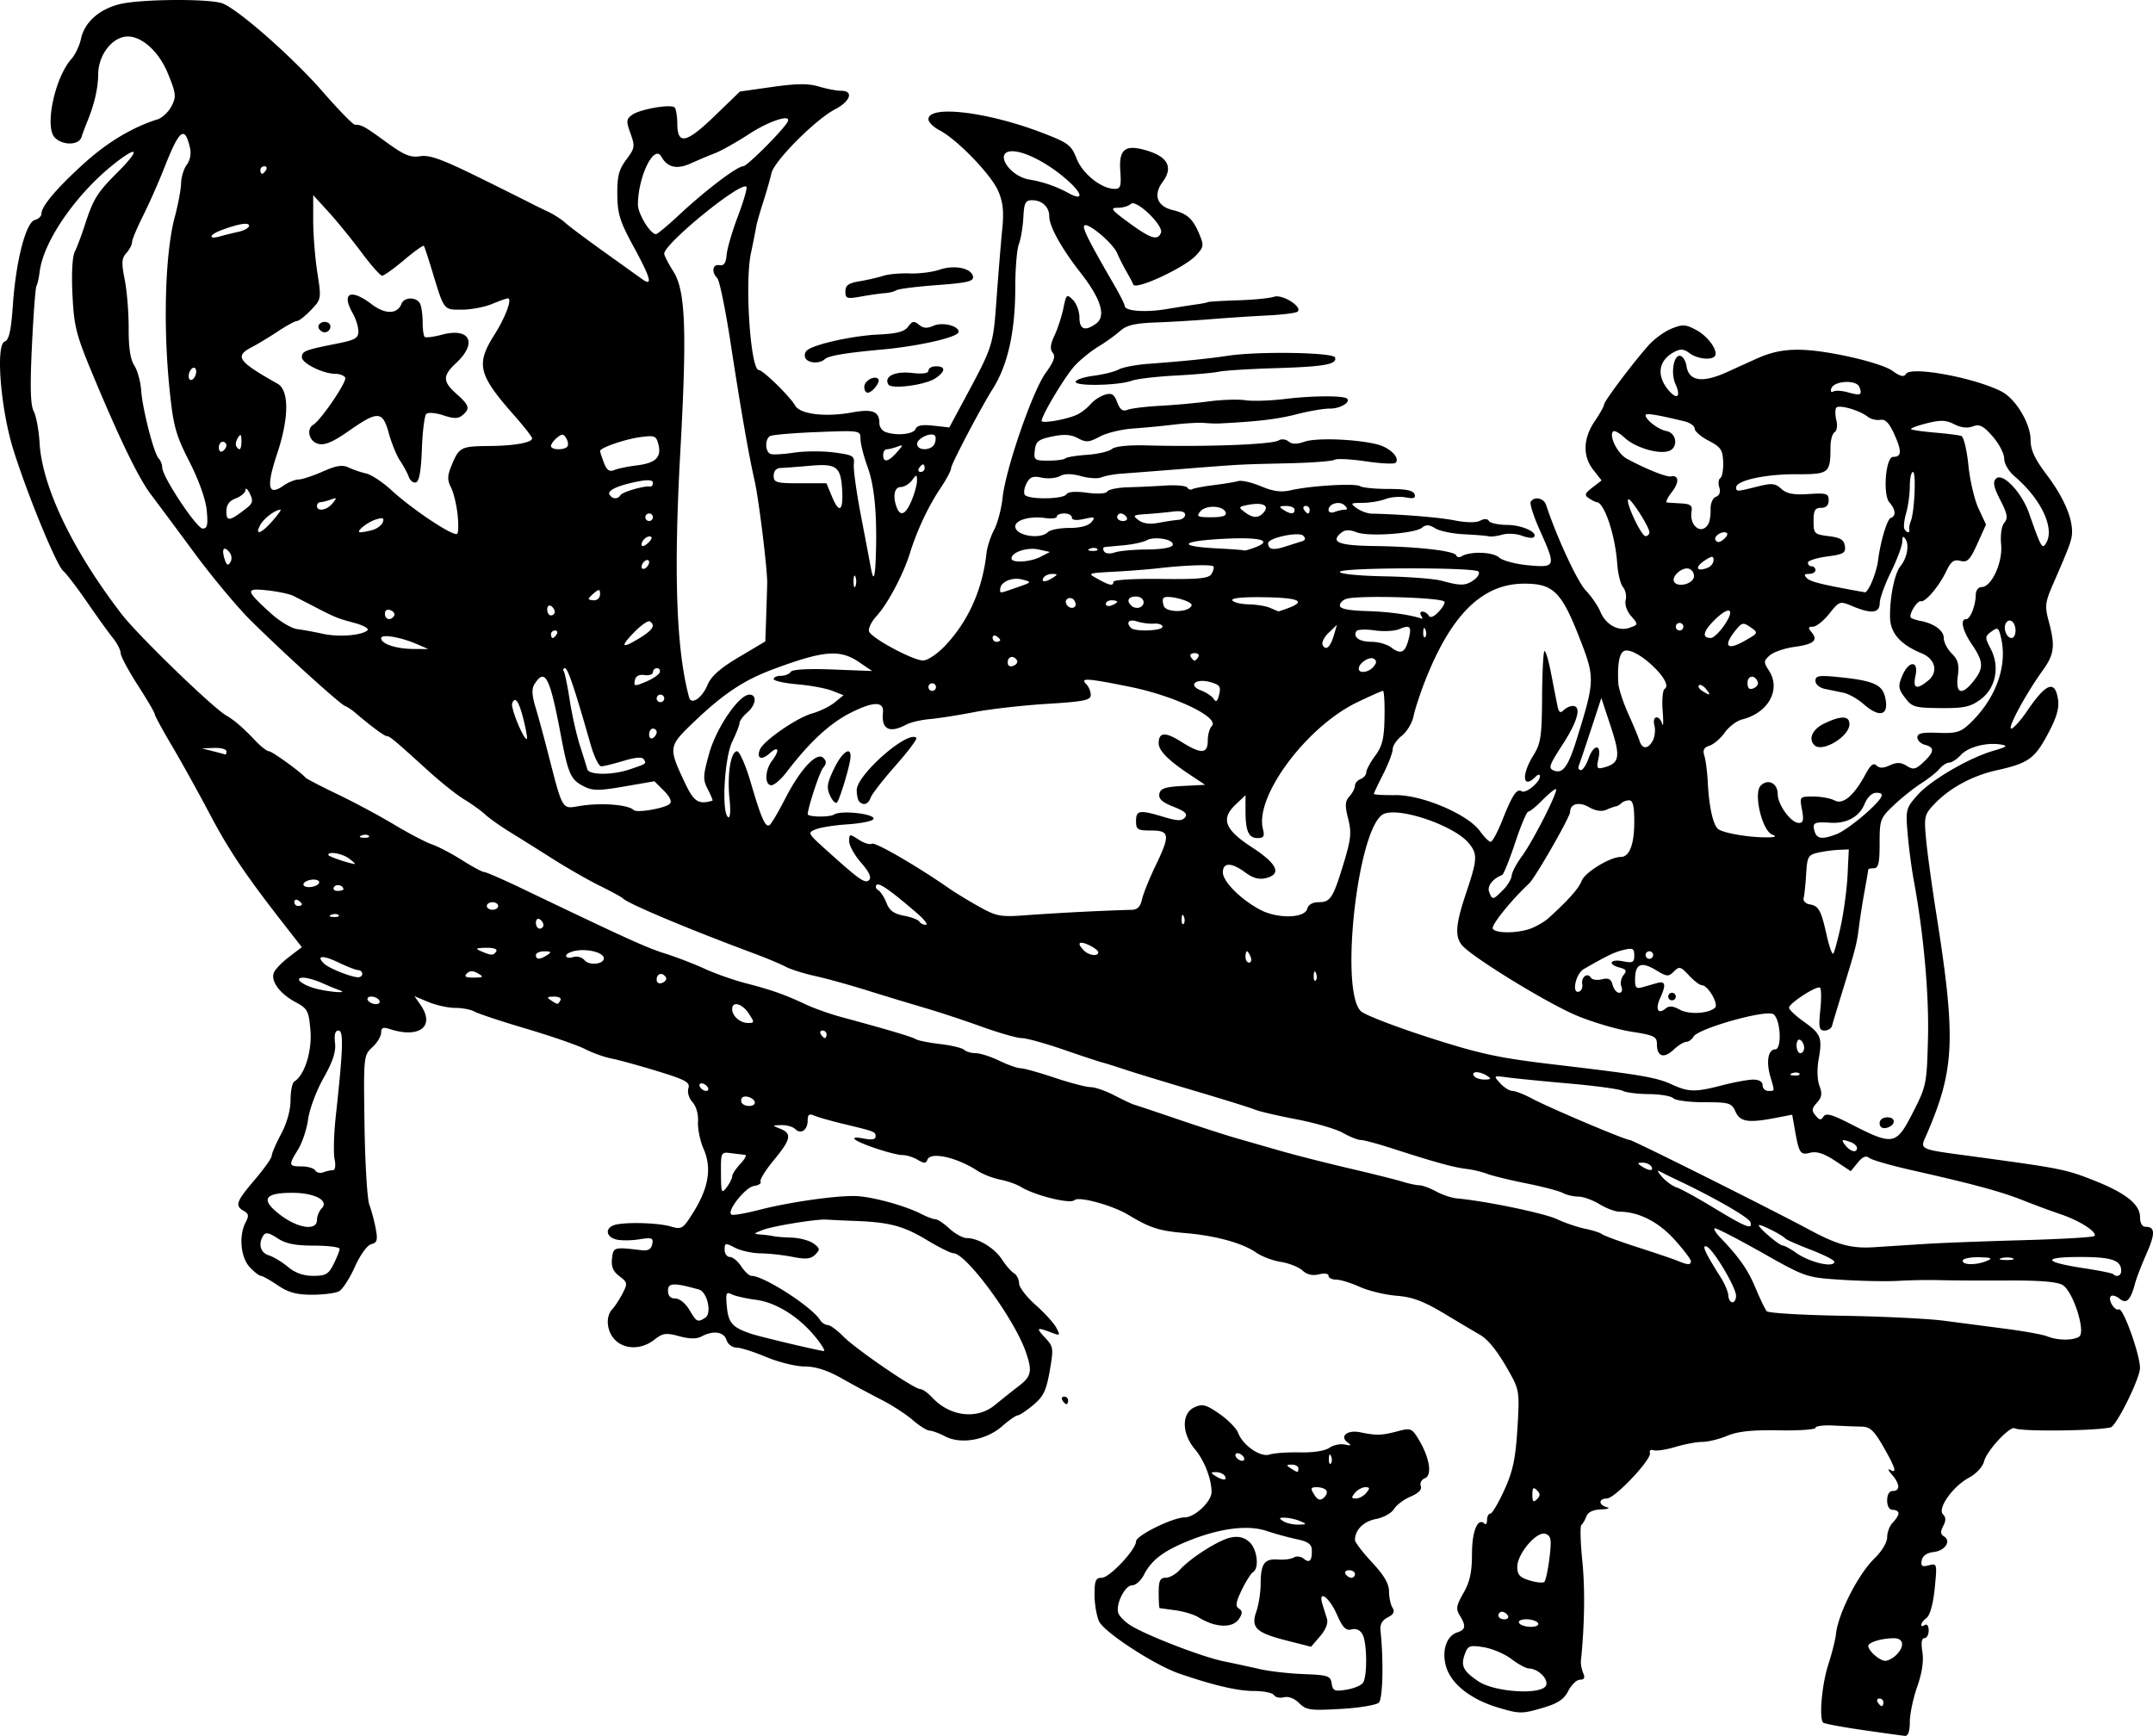 <svg xmlns="http://www.w3.org/2000/svg" viewBox="0 0 201.227 162.259" height="613.263" width="760.542"><path d="M174.101 161.712c-1.933-.28-3.599-.592-3.702-.695-.4-.4-.12-3.577.479-5.423.345-1.068.667-2.338.714-2.823.186-1.904 2.072-5.617 3.61-7.108.686-.665 1.18-1.495 1.18-1.982 0-.46.238-1.076.529-1.367.291-.291.53-.677.53-.857 0-.18-.239-.327-.53-.327-.33 0-.53-.333-.53-.882 0-.549.2-.882.53-.882.707 0 .669-.667-.088-1.532-.34-.389-.42-.59-.177-.448.686.4.525-.156-.627-2.165-.865-1.508-1.242-1.856-2.026-1.87-.53-.01-1.717-.056-2.638-.103-.922-.046-1.676.05-1.676.215 0 .164-1.548.27-3.44.236-2.492-.046-3.815.094-4.805.509-.751.314-1.798.572-2.325.572-.528 0-1.661.21-2.518.469-.858.258-1.776.397-2.04.309-.266-.089-.42.025-.345.253.194.58-3.282 4.26-4.024 4.26-.796 0-.791.607.006.816.34.088.096.18-.54.202-.755.027-1.237.256-1.386.658-.125.34-.333.697-.462.794-.128.097-.09 1.605.087 3.351.263 2.61.217 5.952-.129 9.349-.03.29.066.807.212 1.146.188.44.104.618-.293.618-.307 0-.802.472-1.1 1.05-.424.817-.977 1.175-2.502 1.619-1.828.531-2.096.527-4.053-.06-2.594-.776-4.426-2.236-4.883-3.888-.402-1.457.068-2.827 1.08-3.148.765-.243.814-.613.21-1.585-.371-.598-.316-.927.353-2.093.597-1.041.794-1.945.794-3.652 0-2.132.55-3.45 1.179-2.822.128.128.232-.032.232-.356 0-.323.137-.588.305-.588.167 0 .755-.992 1.307-2.204.8-1.758 1.047-2.92 1.223-5.733.207-3.315.167-3.624-.658-5.115-1.135-2.052-2.033-3.203-2.867-3.677-.368-.21-1.832-1.078-3.253-1.932-1.997-1.199-3.024-1.586-4.524-1.704-1.067-.085-2.613-.458-3.435-.83-.823-.372-1.815-.677-2.205-.677-.39 0-.71-.162-.71-.36 0-.208-.375-.264-.896-.134-.596.15-1.113.03-1.544-.361-.356-.322-1.262-.682-2.014-.799-.752-.117-1.798-.514-2.325-.882-1.267-.886-3.802-1.58-6.638-1.816-2.417-.202-3.25-.47-5.28-1.692-1.513-.911-4.656-1.77-5.054-1.382-.393.382-3.706-.44-5-1.24-.388-.24-1.261-.547-1.94-.682-.68-.135-1.632-.505-2.117-.822-1.956-1.277-4.403-1.815-4.687-1.03-.128.352-.31.352-.907 0-.41-.243-1.038-.441-1.394-.441-.815 0-4.01-1.048-4.466-1.465-.201-.184.126-.219.793-.085.756.15 1.136.09 1.136-.181 0-.454-.02-.462-2.999-1.18-1.164-.28-2.394-.63-2.734-.778-.474-.205-.617-.1-.617.455 0 .892-.633 1.331-1.16.804-.216-.216-.797-.383-1.292-.37-.889.022-.89.026-.106.341 1.113.447 1 .988-.615 2.942-.776.939-1.329 1.837-1.23 1.997.1.16-.174.342-.607.405-.844.121-2.677 2.49-2.08 2.689.196.065 1.356-.14 2.577-.456 2.71-.702 7.016-1.325 8.923-1.29 1.503.026 4.681.887 6.228 1.685.515.266 1.102.484 1.304.484.203 0 .797.397 1.32.882.524.485 1.254.882 1.624.882 1.064 0 2.592.935 3.285 2.01.35.544.85 1.115 1.11 1.27.261.156.475.579.475.94 0 .363.689 1.267 1.53 2.012.843.744 1.72 1.707 1.95 2.141.399.75.374.772-.495.441-1.35-.513-1.43-.438-.536.513.766.815.788.978.419 3.087-.322 1.837-.59 2.394-1.54 3.187-.634.528-1.29.965-1.458.97-.169.005-.825.465-1.46 1.021-1.467 1.289-3.843 1.71-5.314.943-.569-.297-1.227-.54-1.463-.541-.235-.001-.95-.451-1.587-1-.638-.548-1.953-1.4-2.923-1.892s-2.637-1.39-3.704-1.995c-1.326-.752-2.418-1.102-3.45-1.106-.83-.004-2.453-.404-3.606-.889-1.152-.485-2.407-.882-2.787-.882-.383 0-.793-.315-.917-.705-.245-.772-1.238-.918-2.317-.34-.476.254-1.118.25-2.105-.016-1.245-.336-1.535-.294-2.34.34-1.166.916-2.737.924-3.645.016-.797-.797-.924-2.188-.264-2.886.242-.256.673-.916.957-1.466.483-.935.464-1.039-.294-1.61-.591-.447-.779-.892-.693-1.647.123-1.082.162-1.093 2.753-.785.621.074.91-.088 1.006-.565.119-.591-.022-.643-1.224-.45-.747.119-1.716.123-2.153.01-.916-.24-1.053-1.01-.235-1.323.837-.321 4.057-.258 5.321.105 1.066.306 1.157.248 2.166-1.375 1.406-2.262 1.698-4.109.927-5.867-.33-.752-.566-1.896-.523-2.542.045-.696-.164-1.44-.514-1.827-.335-.37-.501-.933-.385-1.3.176-.555-.243-.788-2.878-1.597-1.697-.521-3.634-1.054-4.305-1.185-.672-.13-1.783-.527-2.47-.882-.687-.355-3.154-1.21-5.482-1.899-2.328-.689-4.509-1.41-4.846-1.603-.337-.193-1.15-.35-1.809-.35-.658 0-1.786-.247-2.507-.548l-1.31-.548.561.803c1.409 2.01-.077 3.182-2.877 2.268-.614-.2-.794-.123-.794.342 0 .33-.371.944-.825 1.365-.814.754-.823.846-.73 7.274.053 3.58.255 6.93.45 7.44.194.512.463 1.513.596 2.225.204 1.086.137 1.322-.418 1.468-.38.1-1.031 1-1.536 2.126-.48 1.074-1.145 2.097-1.476 2.274-.33.177-1.462.322-2.515.322-1.46 0-2.222-.21-3.214-.882-.715-.485-1.423-.882-1.575-.882-.152 0-.62-.368-1.043-.817-.85-.906-1.034-2.963-.374-4.197.315-.588.28-.797-.176-1.053-.857-.479-.716-.881 1.018-2.91.873-1.023 1.588-2.032 1.588-2.243 0-.212.396-1.13.881-2.043.547-1.027.882-2.235.882-3.173 0-.833.161-1.614.358-1.735.959-.593 1.665-2.85 1.498-4.789-.156-1.82-.263-2.019-1.409-2.636-1.459-.786-2.313-1.948-2.011-2.735.118-.308.755-.972 1.416-1.476l1.201-.916-1.57-2.013c-3.698-4.738-5.239-7.024-7.032-10.429-1.048-1.987-2.635-4.85-3.528-6.36-.892-1.51-1.623-2.855-1.623-2.99 0-.136-.713-1.353-1.585-2.706-.872-1.352-1.59-2.696-1.595-2.987-.006-.292-.331-.927-.724-1.412-.392-.485-1.48-1.997-2.42-3.361-.938-1.364-1.94-2.675-2.228-2.913-.628-.522-3.372-7.201-4.667-11.36C.057 38.211-.418 32.257.433 31.93c.414-.158.602-.997.773-3.448.287-4.123 1.213-7.697 2.05-7.92.34-.09.617-.353.617-.584 0-.705 1.467-2.435 4.018-4.737 2.173-1.962 4.505-3.356 6.834-4.086.439-.137 1.026-.691 1.305-1.23.46-.892.43-1.17-.328-3.036-.923-2.272-2.758-3.775-4.184-3.428-1.282.312-2.326 1.862-2.34 3.473-.012 1.345-.365 2.85-1.069 4.55-.16.388-.38.984-.489 1.323-.249.78-1.737.813-2.495.055-.987-.987 0-5.63 1.566-7.375.349-.388.744-1.228.88-1.867C7.892 2.097 9.255.874 11.166.393c1.94-.488 8.483-.534 9.647-.067 1.537.616 6.575 5.06 9.351 8.248 1.48 1.698 2.836 3.087 3.015 3.087.633 0 .875.134 2.917 1.62 1.681 1.223 2.266 1.466 3.175 1.32.873-.142 2.066.29 5.523 1.998a516.376 516.376 0 014.94 2.46c.29.154.962.484 1.493.731.53.248 1.244.707 1.587 1.02.343.315 1.95 1.52 3.57 2.678 1.62 1.16 3.247 2.325 3.616 2.591 1.053.762.84-.05-.806-3.07-1.253-2.296-1.48-3.025-1.497-4.822-.017-1.714.143-2.335.84-3.267.799-1.069.827-1.243.393-2.442-.417-1.152-.4-1.34.155-1.745.725-.53 3.624-1.03 3.97-.685.13.13.242.822.248 1.536.018 1.99.843 1.813 3.5-.754l2.354-2.275 3.032-.43c2.273-.322 3.363-.331 4.352-.035.726.218 1.659.396 2.073.396 1.201 0 .88.978-.57 1.732-1.83.952-5.69 4.832-5.942 5.971-.113.517-.462 1.733-.774 2.704-.312.97-.605 2.002-.65 2.293-.046.29-.27 1.418-.497 2.505-.586 2.798-.033 10.9.743 10.9.386 0 2.928 2.487 3.394 3.32.452.808 2.826 1.098 5.294.646 1.944-.355 2.577-.108 2.577 1.006 0 .328.25.693.558.811.997.383 2.634.227 2.824-.27.132-.342.617-.434 1.67-.315l1.484.167 1.393-2.594c2.722-5.07 2.701-5.003 3.032-9.55.173-2.384.411-5.286.529-6.45.158-1.572.061-2.472-.377-3.499-.65-1.523-3.844-4.833-5.483-5.68-.574-.297-1.044-.762-1.044-1.033 0-1.358 5.492-.708 10.62 1.258 2.452.94 2.73 1.148 3.229 2.418.56 1.424 2.322 2.828 3.554 2.83.55.002.63-.24.53-1.63-.152-2.102.438-2.564 2.49-1.95 1.964.59 2.463 1.58 1.472 2.92-.912 1.234-.53 2.292.957 2.647 1.315.314 1.866.81 2.448 2.202.463 1.107.443 1.246-.303 2.04-1.087 1.157-5.657 3.271-5.855 2.709-.057-.161-.334-.69-.616-1.175a20.064 20.064 0 01-.893-1.764c-.431-1-2.921-3.037-3.09-2.528-.105.314.55 1.592 2.831 5.53.534.92.97 1.792.97 1.937 0 .482 1.914.631 3.88.302 1.068-.178 2.338-.378 2.823-.444.485-.066.961-.16 1.058-.21.097-.05 1.367-.127 2.823-.172 1.455-.045 2.972-.195 3.371-.332.764-.262 2.668.929 2.214 1.384-.13.13-1.4.294-2.822.364-1.423.07-3.778.224-5.233.343-1.455.12-3.797.26-5.203.312-1.975.073-2.74.256-3.352.804-.436.39-1.35 1.046-2.028 1.456-.68.411-1.666 1.21-2.192 1.776-.883.95-3.1 4.639-3.1 5.16 0 .289 2.428-.145 3.352-.6.388-.191.943-.63 1.234-.975.291-.344.887-.733 1.323-.864.642-.192.862-.058 1.151.704.265.697.517.879.97.7.338-.132 1.724-.3 3.083-.373a70.884 70.884 0 004.586-.417c1.164-.155 2.672-.2 3.351-.1.68.101 2.346.046 3.704-.121 2.51-.31 5.492-.325 5.788-.029.353.353-.674.944-1.616.93-.548-.008-1.95.232-3.113.533-1.775.458-3.643.68-7.232.858-.291.014-.926-.008-1.411-.05s-1.755.029-2.823.158a91.69 91.69 0 01-3.855.368c-1.053.073-2.433.412-3.067.754-.998.537-1.272.557-2.042.145-.65-.348-1.293-.39-2.4-.158-1.293.272-1.528.458-1.624 1.288-.105.911-.028.97 1.265.97.756 0 1.47-.094 1.584-.209.115-.115 1.028-.265 2.03-.335 1-.069 2.045-.312 2.32-.54.307-.255 1.55-.386 3.232-.34 5.576.15 11.745-.083 12.362-.469.253-.157.663-.113.918.098.322.268.774.275 1.493.024 1.098-.383 4.808-.246 6.8.252 1.198.298 2.164 1.271 1.712 1.723-.131.13-1.385.068-2.787-.14-1.401-.208-2.717-.273-2.924-.143-.207.13-2.123.276-4.257.325-4.769.11-4.32.086-9.878.524-2.522.199-5.141.402-5.82.45-.68.05-1.499.203-1.82.342-.322.139-1.179.089-1.903-.111-.9-.249-1.53-.25-1.993-.002-.372.199-1.132.261-1.689.14-.802-.177-1.095-.07-1.407.512-.216.405-.297.891-.18 1.081.29.47 3.6.44 3.893-.035.15-.242.853-.296 1.924-.149.99.136 1.776.089 1.902-.114.118-.191.968-.367 1.89-.391a111.69 111.69 0 003.535-.165c1.023-.067 1.946.02 2.053.192.106.173.312.24.458.15.146-.09 1.047-.262 2.004-.382.957-.12 1.995-.29 2.308-.38.313-.088 1.265.132 2.117.49 1.138.479 1.874.577 2.783.37 1.88-.43 6.032-.673 6.48-.381.22.142 1.416.259 2.66.259 1.616 0 2.308.14 2.427.49.125.37-.08.444-.832.3-.55-.104-1.403-.034-1.898.157-.495.192-1.451.35-2.125.353-1.137.005-1.177.04-.55.499.371.271 1.002.5 1.401.51 2.853.062 6.29.344 7.774.635 1.074.212 1.991.22 2.36.023.38-.203.686-.192.823.03.12.195.884.359 1.697.365 1.412.01 2.932.71 2.495 1.148-.114.114-.621.05-1.127-.143-.506-.192-1.324-.236-1.816-.096-.493.14-1.055.21-1.249.158-.194-.053-1.236-.14-2.316-.191-1.08-.052-2.298-.303-2.706-.558-.551-.344-.863-.362-1.217-.068-.678.562-4.985.871-6.122.44-.685-.262-1.094-.247-1.452.05-1.044.866-.236 1.19 3.083 1.233 4.06.054 7.515.448 7.674.877.065.175.287.214.493.086.79-.487 2.92-.424 3.505.105.326.296 1.558.625 2.736.732 2.575.234 2.607.137 1.085-3.255-.583-1.298-.97-2.503-.861-2.68.333-.538 1.224-.354 1.44.299.999 3.019 2.916 7.155 3.699 7.978.529.555 1.142 1.447 1.363 1.98.517 1.248 1.71 1.9 2.764 1.51.798-.295.799-.3.115-1.088-.398-.458-.61-1.084-.505-1.487.1-.382-.01-.927-.246-1.21-.236-.285-.48-1.276-.545-2.204-.186-2.679-1.209-5.728-1.93-5.75-.098-.002-.417-.162-.708-.355-.45-.297-.4-.45.323-1.01l.853-.66-.764-.973c-1.013-1.287-.97-2.945.117-4.547.485-.715.882-1.424.882-1.575 0-.306 2.666-3.856 4.157-5.535.527-.594 1.492-1.295 2.144-1.559 1.044-.421 1.324-.404 2.34.143 1.127.607 2.106 2.038 1.684 2.46-.376.376-1.664.203-2.348-.315-.513-.389-.837-.414-1.411-.112-1.46.768-1.697 2.155-.6 3.51.832 1.025 1.262.716.705-.507-.475-1.043-.144-2.834.486-2.626.235.077.48.494.543.927.212 1.44 1.477 1.632 3.804.575 1.143-.52 2.396-1.088 2.784-1.263 2.191-.988 4.124-1.066 7.897-.32 2.196.436 4.163 1.041 4.756 1.466.758.542 1.08.615 1.28.29.457-.74 6.377.349 8.91 1.64 1.337.68 2.733 3 2.733 4.54 0 .93.387 1.769 1.492 3.232 1.524 2.019 2.374 3.91 2.383 5.302.005.769-.16 1.226-1.787 4.969-.73 1.677-.77 2.031-.393 3.444.621 2.321.528 3.075-.567 4.6-1.585 2.204-3.328 5.432-2.935 5.432.2 0 .875-.754 1.502-1.676 1.765-2.593 2.59-2.898 2.866-1.058.127.844-.127 1.705-.962 3.263-1.23 2.294-1.821 2.711-4.774 3.367-2.257.502-4.367 1.641-5.793 3.13-.951.993-.997 1.181-.805 3.276.112 1.222.542 4.365.956 6.984 1.849 11.69 1.73 14.532-.858 20.557-.684 1.592-1.054 1.42 4.736 2.206 7.731 1.05 8.244 1.153 10.82 2.169 3.017 1.19 4.35 2.25 4.35 3.464 0 .535.2.885.508.885.909 0 .93.624.086 2.533-.455 1.032-.933 2.273-1.061 2.758-.415 1.574-.81 1.961-1.455 1.427-.31-.258-.675-.36-.809-.225-.31.31.365 1.408.754 1.227.391-.182 1.963 4.186 1.97 5.475.006.96-2.205 5.436-2.745 5.557-1.504.336-8.437.4-8.95.084-.433-.267-2.624 2.084-2.875 3.085-.128.51-.726 1.16-1.403 1.524-1.52.818-2.986 2.885-2.437 3.435.279.278.284.592.02 1.088-.275.513-.257.768.067.969.707.437.114 1.34-.961 1.464-.635.073-1.033.353-1.115.782-.102.537.027.627.661.461.773-.202.783-.163.553 2.155-.142 1.422-.441 2.516-.753 2.752-.576.437-.717 1.008-.164.667.194-.12.353.108.353.508s-.18.726-.399.726c-.262 0-.327.442-.19 1.284.136.843-.03 1.96-.483 3.251-.38 1.082-.692 2.568-.692 3.302 0 .854-.159 1.322-.44 1.297-.243-.02-2.024-.266-3.957-.546zm1.928-2.59c0-.195-.168-.353-.374-.353-.205 0-.275.158-.155.352.12.194.288.353.373.353.086 0 .156-.159.156-.353zm-31.523-1.592c.228-.596-.749-1.553-1.605-1.572-.273-.006-1.01-.404-1.639-.884s-1.792-.975-2.586-1.102c-1.298-.208-1.474-.147-1.754.607-.417 1.123-.185 1.604 1.237 2.57 1.534 1.043 5.99 1.31 6.347.38zm32.733-2.844c.804-.804.687-1.563-.24-1.557-1.136.007-2.381.382-2.381.717 0 .459 1.065 1.395 1.587 1.395.264 0 .729-.25 1.034-.555zm-33.49-2.973c-.12-.194-.614-.353-1.1-.353-.497 0-.786.154-.663.353.12.194.615.353 1.1.353.498 0 .787-.154.664-.353zm-2.821-.705c-.12-.195-.368-.353-.55-.353-.183 0-.332.158-.332.353 0 .194.247.352.55.352.302 0 .452-.158.332-.352zm3.89-5.376c.21-1.726.158-2.058-.357-2.256-.803-.308-2.65 1.839-2.65 3.083-.001.73.234.99 1.145 1.268.63.192 1.252.254 1.381.139.13-.116.346-1.12.481-2.234zm-1.174-6.337c-.33-.329-.423-.235-.423.424 0 .658.094.752.423.423.33-.33.33-.517 0-.847zm-50.665-7.955c.649-.533 1.662-1.34 2.25-1.79 1.18-.903 1.275-1.398.626-3.237-1.097-3.11-5.561-9.172-6.754-9.172-.234 0-1.34-.55-2.457-1.223-2.208-1.33-3.5-1.674-6.747-1.796a115.706 115.706 0 01-2.646-.122c-.908-.071-5.072.608-5.997.979-.865.347-.867.354-.088.42.436.036.952.106 1.146.154.194.049.958.108 1.697.133.739.024 1.652.272 2.028.551.609.451.626.567.156 1.034-.416.413-.87.459-2.117.213-.873-.172-2.222-.32-2.998-.33-.776-.01-1.848-.245-2.382-.524-.899-.469-.97-.455-.97.179 0 .377.22.685.489.685s.748.396 1.066.882c.318.485.749.882.958.882 1.154 0 5.64 2.89 6.412 4.132.156.25.473.458.706.463.233.005.882.477 1.442 1.048 1.178 1.201 6.635 4.94 7.21 4.94.213 0 .719.357 1.124.794 1.648 1.774 4.175 2.079 5.846.705zm-16.683-6.264c-1.554-1.95-3.723-3.328-5.633-3.577-.936-.123-1.965-.357-2.285-.52-.507-.26-.565-.104-.441 1.18.145 1.506.522 1.926 2.259 2.51.838.283 6.215 1.56 6.806 1.617.153.015-.164-.53-.706-1.21zm118.022-.132c.658-.418-.532-4.187-1.522-4.818-.493-.314-2.087-.449-5.125-.433-2.426.013-5.283-.002-6.35-.032a52.71 52.71 0 00-3.88.063c-1.068.065-3.45.021-5.293-.097-3.335-.213-3.37-.225-7.552-2.588-2.31-1.306-4.268-2.306-4.35-2.224-.083.083.14.453.496.823 1.808 1.88 2.614 3.027 3.329 4.739.431 1.033.906 2.018 1.054 2.188.148.17 3.336.36 7.086.423 3.749.063 8.007.27 9.462.462 1.456.19 4.063.532 5.795.757 1.732.226 3.479.544 3.881.707.964.39 2.378.404 2.97.03zm-128.406-1.767c.647-.41.197-2.421-.592-2.642-2.342-.656-2.885-.636-2.885.106 0 .49.226.733.685.733.388 0 .957.46 1.311 1.059.68 1.15.768 1.195 1.48.744zm96.345-2.067c-.018-.816-2.17-4.403-2.76-4.6-.475-.158-.137.576 1.348 2.924.367.582.68 1.336.694 1.676.015.34.185.617.379.617s.347-.278.339-.617zm-131.07-2.965c.306-.612.556-1.247.556-1.411 0-.164-1.072-.3-2.381-.301-1.768-.002-2.651-.18-3.428-.692-.781-.515-1.114-.581-1.317-.262-.508.8-.284 1.614.511 1.863.437.136 1.243.623 1.791 1.082.67.56 1.444.834 2.356.834 1.171 0 1.434-.154 1.913-1.113zm167.067.654c0-1.006-.88-1.305-3.845-1.305-3.582 0-3.446.47.302 1.04 1.447.22 2.704.473 2.793.562.322.321.75.152.75-.297zm-40.217-.914c0-.173-.695-1.086-1.546-2.029-1.494-1.656-3.356-2.596-5.142-2.596-.387 0-1.223-.317-1.858-.704-.635-.387-1.523-.705-1.972-.706-.45 0-1.103-.154-1.452-.34-.35-.188-1.887-.591-3.417-.897-1.53-.306-3.178-.708-3.663-.894-.485-.186-1.358-.393-1.94-.46-1.171-.136-2.945-.625-6.798-1.871-1.411-.457-2.791-.83-3.067-.83-.276 0-1.027-.299-1.668-.663-.642-.364-2.596-.935-4.342-1.27-1.746-.334-3.492-.741-3.88-.905-.389-.164-2.929-.956-5.645-1.76-2.716-.805-5.653-1.701-6.526-1.992-.873-.291-1.826-.59-2.117-.662-.291-.073-1.926-.615-3.633-1.203-1.707-.589-3.455-1.07-3.883-1.07-.43 0-2.128-.486-3.776-1.08-1.647-.594-4.027-1.379-5.289-1.745a329.11 329.11 0 01-5.291-1.605c-1.65-.517-3.872-1.133-4.94-1.369-1.066-.236-2.313-.63-2.77-.875-.457-.246-1.806-.81-2.999-1.254-6.233-2.322-11.78-4.657-12.222-5.143-.097-.107-1.05-.625-2.116-1.151-1.068-.527-3.052-1.661-4.41-2.522a479.751 479.751 0 00-4.057-2.543c-.873-.538-1.905-1.271-2.293-1.629-.388-.358-1.261-.985-1.94-1.394-.68-.409-2.188-1.609-3.352-2.667-3.19-2.899-3.605-3.246-3.88-3.246-.224 0-1.54-.976-2.978-2.21-.279-.24-.699-.515-.933-.612-.524-.217-5.83-5.035-8.862-8.046-1.232-1.224-3.61-4.082-5.283-6.35a716.183 716.183 0 00-3.983-5.36c-1.132-1.488-2.849-5.01-5.328-10.936-1.671-3.994-1.86-4.72-2.011-7.703-.1-1.983-.016-3.597.212-4.057.208-.42.63-1.536.936-2.481.804-2.48 1.142-3.025 3.063-4.947 1.899-1.9 2.028-2.53.251-1.226-3.766 2.764-7.144 7.476-7.527 10.501-.074.59-.211 1.198-.303 1.349-.093.15-.282 2.67-.422 5.6-.184 3.876-.139 5.539.168 6.11.23.433.477 1.767.547 2.966.24 4.101 3.09 10.047 7.67 15.998 1.517 1.973 8.48 8.72 9.763 9.464.776.449 1.594 1.157 2.753 2.381.505.534 1.067.97 1.25.97.286 0 2.93 1.906 3.432 2.475.097.11 1.446.81 2.999 1.555 1.552.745 3.933 2.022 5.291 2.838 1.358.815 2.946 1.645 3.528 1.845.582.2 1.843.86 2.803 1.47.96.608 1.888 1.106 2.063 1.106.175 0 1.771.697 3.547 1.548 9.756 4.677 11.623 5.525 13.34 6.064 1.036.325 2.704.966 3.708 1.426 1.003.459 2.75 1.074 3.88 1.365 2.389.617 3.63 1.056 5.584 1.975.776.366 2.284.9 3.351 1.188 4.26 1.15 6.583 1.84 6.94 2.062.208.128 1.23.332 2.275.453 1.044.122 2.049.364 2.233.537.184.174.67.316 1.08.316.41 0 1.403.317 2.206.705.803.388 1.702.706 1.999.706.296 0 1.72.397 3.166.882 1.445.485 2.963.882 3.373.882.41 0 1.414.348 2.23.773.817.425 1.645.816 1.839.867.194.052 2.02.663 4.057 1.357 2.037.695 4.497 1.49 5.468 1.768l4.233 1.214c1.358.39 4.216 1.116 6.35 1.614 2.134.498 4.368 1.057 4.964 1.242.596.185 1.31.338 1.587.339.278.001.98.26 1.563.575.582.315 1.455.608 1.94.652 2.664.24 8.127 1.372 9.349 1.937.776.36 1.966.764 2.646.9.679.137 1.393.368 1.587.514.194.146 1.702.698 3.351 1.228 1.65.53 3.317 1.095 3.705 1.258.948.396 1.234.402 1.234.028zm13.406.048c0-.147-.992-.648-2.205-1.115-1.213-.466-2.284-.941-2.381-1.056-.285-.336-2.47-1.428-2.47-1.234 0 .273 1.902 1.883 2.239 1.896.164.006.72.31 1.235.676 1.28.908 3.582 1.443 3.582.833zm14.287-.087c.547-.234.368-.308-.793-.328-.825-.013-1.5.134-1.5.328 0 .423 1.31.423 2.293 0zm2.388-.231c-.238-.097-.715-.103-1.058-.013-.343.09-.148.168.434.176.582.007.863-.066.624-.163zm-8.208-1.34c1.455-.094 5.566-.252 9.135-.35 3.569-.099 6.583-.274 6.697-.388.336-.336-1.326-1.42-3.089-2.016a87.618 87.618 0 01-3.571-1.322c-2.055-.818-4.657-1.523-10.407-2.82-1.94-.437-3.725-.952-3.967-1.144-.31-.247-.627-.117-1.082.445l-.644.795-1.465-.97c-1.038-.687-1.72-.907-2.334-.753-.936.235-1.037.077-1.455-2.288l-.224-1.27-1.47.284c-2.63.51-3.389.397-3.828-.566-.374-.821-.576-.882-2.92-.882-1.385 0-2.686-.168-2.891-.373-.205-.205-1.229-.38-2.275-.387-1.046-.008-2.147-.146-2.445-.305-.299-.16-2.521-.465-4.94-.678-2.418-.213-5.022-.47-5.788-.572-1.382-.184-1.386-.18-.739.536.36.396.874.72 1.145.72s1.08.314 1.798.698c1.654.885 8.742 3.888 9.175 3.888.272 0 13.302 6.517 16.824 8.413 2.59 1.395 3.896 1.746 5.997 1.611l4.763-.307zm-150.284-2.239c0-.349.199-.836.441-1.082.72-.73-.656-1.458-2.758-1.458-2.63 0-2.98.633-1.135 2.05 1.662 1.278 3.452 1.532 3.452.49zm133.968.194c-.14-.423-3.27-2.232-6.615-3.825a66.032 66.032 0 01-1.94-.951c-.194-.108-.054.145.31.562.366.416.976.856 1.356.976.38.12 1.973.998 3.54 1.95 2.947 1.79 3.599 2.04 3.35 1.288zm-95.162-4.278c0-.193.345-.718.767-1.167.422-.449.62-.827.44-.84-.179-.014-.762-.083-1.295-.153-.961-.127-.97-.108-.96 1.876.011 1.84.055 1.948.53 1.32.285-.377.518-.843.518-1.036zm-37.322-.572c.22 0 .284-.422.16-1.046-.116-.576-.066-2.362.11-3.97.69-6.303.746-8.037.26-8.037-.313 0-.418.37-.327 1.15.097.83-.202 1.745-1.072 3.284-.663 1.174-1.31 2.9-1.44 3.835-.127.935-.55 2.214-.938 2.843-.92 1.487-.899 1.588.331 1.588.57 0 1.143.17 1.27.377.129.207.469.286.756.176.287-.11.688-.2.89-.2zm123.223-.353c-.12-.194-.486-.35-.814-.347-.514.005-.524.052-.068.347.691.446 1.158.446.882 0zm19.227-1.726c0-.174-.252-.412-.558-.53-.863-.33-.977-.259-.5.316.486.586 1.058.702 1.058.214zm5.266-3.39c1.216-2.384 1.263-2.62 1.37-6.879.105-4.106-.41-9.799-1.34-14.816-.197-1.067-.45-2.993-.56-4.28-.195-2.244-.159-2.39.897-3.592 1.234-1.405 4.819-3.502 7.13-4.17 1.254-.363 1.375-.466.684-.58-1.344-.223-3.068.231-3.752.987-.348.384-.827.699-1.064.699-.237 0-.647.26-.91.577-.264.317-1.037.932-1.719 1.366-.682.434-1.835 1.354-2.563 2.045-1.267 1.203-1.323 1.354-1.323 3.573 0 1.824-.112 2.316-.529 2.316-.291 0-.53.05-.53.112 0 .061-.156.974-.348 2.029a72.96 72.96 0 00-.518 3.28c-.203 1.63-.297 2.004-1.486 5.868-.508 1.65-.974 3.197-1.038 3.44-.063.242-.38.44-.704.44-.504 0-.56-.281-.39-1.935.11-1.064.092-1.998-.039-2.075-.327-.19-2.884 1.473-2.884 1.876 0 .18.628.772 1.396 1.318 1.6 1.138 1.735 1.487 1.363 3.554-.155.866-.12 1.896.083 2.43.276.727.225 1.07-.235 1.578-.488.54-.51.744-.13 1.202.366.44.517.46.745.095.223-.354.785-.202 2.501.677 4.05 2.075 4.28 2.03 5.893-1.134zm-3.15 1.085c0-.327.302-.555.735-.555.86 0 .738.824-.147.996-.348.067-.588-.113-.588-.441zm-105.128-1.929c0-.432-.993-.78-1.213-.424-.098.159-.077.39.047.514.336.336 1.166.272 1.166-.09zm-4.41-1.448c-.12-.194-.376-.353-.57-.353-.194 0-.255.159-.135.353.12.194.377.352.571.352.194 0 .255-.158.135-.352zm94.841-.177c1.117-.29 2.42-.529 2.896-.529.534 0 .865.203.865.53 0 .29.238.528.53.528.627 0 .613.114.177-1.405-.388-1.355-.179-2.475.463-2.475.664 0 .512-2.862-.174-3.295-.702-.443-7.011 1.334-7.452 2.1-.155.269-.462.49-.682.49-.22 0-.757.333-1.191.742-.907.852-1.549.634-1.549-.525 0-.714-.251-.837-2.381-1.167-1.31-.202-3.607-.878-5.104-1.501-2.801-1.167-9.987-5.586-10.77-6.625-.646-.856-.548-1.95.44-4.893 1.042-3.103 1.065-3.6.22-4.613-1.424-1.704-6.77-3.473-8.047-2.661-2.364 1.503-4.014 16.53-2.02 18.385.371.345 3.215 1.443 6.32 2.441 4.838 1.556 6.526 1.92 11.817 2.543 8.103.956 9.464 1.188 10.936 1.864 1.554.714 2.185.723 4.706.066zm-21.992-.882c-.695-.449-1.512-.449-1.234 0 .12.194.565.35.99.348.629-.004.675-.07.244-.348zm29.185-.213c-.117-.117-.421-.13-.676-.028-.281.113-.198.197.213.213.372.016.58-.068.463-.185zm.449-2.412c0-.28-.16-.606-.353-.726-.194-.12-.353.109-.353.508 0 .4.159.727.353.727.194 0 .353-.23.353-.509zM77.25 96.68c0-.194-.168-.353-.373-.353-.206 0-.276.159-.156.353.12.194.288.352.374.352.085 0 .155-.158.155-.352zm-7.264-1.94c-.613-.936-1.555-1.192-1.555-.424 0 .657.74 1.305 1.49 1.305.605 0 .608-.052.065-.882zm90.308-.549c.362-.34-.664-2.097-1.224-2.097-.2 0-.745-.414-1.214-.92-.775-.836-.903-.87-1.407-.366s-.654.494-1.646-.11c-1.373-.834-1.944-.626-1.982.724-.025.883.083 1.025.652.864l1.388-.393c.806-.228.882.135.296 1.42-.464 1.02-.192 1.543.503.966.339-.28.698-.255 1.332.095.868.48 2.704.378 3.302-.183zm-4.374-1.04c0-.193.158-.352.352-.352.194 0 .353.159.353.353a.354.354 0 01-.353.353.354.354 0 01-.352-.353zm-120.474.354c-.12-.194-.456-.353-.747-.353s-.431.159-.311.353c.12.194.456.352.747.352s.431-.158.311-.352zm16.933 0c.122-.197-.142-.35-.596-.348-.655.004-.711.073-.286.348.657.424.62.424.882 0zm-20.637-.942a26.29 26.29 0 01-1.64-.677c-.612-.274-1.398-.498-1.747-.498-.984 0-.072.73 1.326 1.06 1.34.317 2.911.405 2.06.115zm116.143-.568c-.117-.662.484-1.122.8-.611.122.197.588.268 1.035.155.62-.155.857-.031 1.003.528.106.403.382.732.615.732.247 0 .332-.24.204-.574-.122-.315-.033-.8.196-1.076.336-.404.268-.541-.346-.702-1.17-.306-.908-.834.294-.594.913.183 1.059.108 1.059-.544 0-.647-.141-.723-.97-.524-.883.212-1.51.512-3.75 1.797-.768.44-1.161 2.361-.431 2.104.213-.075.344-.386.29-.69zm-85.65-.644c-.309-.498-.86-.368-.86.202 0 .315.207.439.527.316.29-.111.44-.344.332-.518zM123 90.969c-.113-.281-.197-.198-.214.213-.015.372.069.58.186.463.117-.117.13-.421.028-.676zm-89.141.066a.363.363 0 00-.37-.353c-.204 0-1.025-.316-1.825-.703-1.482-.715-2.152-.68-1.398.074.425.425 2.354 1.217 3.152 1.293.242.023.44-.117.44-.31zm10.813-.047c-.466-.271-.761-.268-1.04.01-.284.285-.108.387.651.38.912-.01.96-.058.39-.39zm11.764-1.416c0-.496-1.368-.89-2.506-.723-.562.082-1.021.301-1.021.486s.295.243.655.128c.368-.116.839.013 1.072.293.432.52 1.8.38 1.8-.184zm60.453-.124c-.112-.291-.266-.53-.342-.53-.076 0-.138.239-.138.53 0 .29.153.529.341.529.188 0 .25-.238.139-.53zm-65.744-.177c.428-.276.377-.343-.265-.347-.436-.003-.794.153-.794.347 0 .442.375.442 1.059 0zm103.364 0a.354.354 0 00-.353-.352.354.354 0 00-.353.352c0 .194.159.353.353.353a.354.354 0 00.353-.353zM46.383 88.92c.13-.21-.256-.343-.95-.328-.972.02-1.049.075-.46.328.956.41 1.156.41 1.41 0zm56.265.088c0-.146-.398-.448-.881-.673-.936-.433-1.156-.186-.456.514.469.469 1.342.573 1.337.159zm69.396-2.45c.287-1.32.574-3.473.637-4.782l.115-2.381-.941.041c-.518.023-1.391.142-1.94.265-.915.204-1.009.372-1.105 1.987-.058.97-.164 1.98-.236 2.246-.071.265.172.532.54.594.87.144 1.082.522 1.605 2.86.239 1.066.517 1.856.618 1.755.101-.101.419-1.264.707-2.585zm-28.944.224c.541-.206 1.279-.643 1.64-.97 1.87-1.702 2.82-2.772 3.091-3.483.3-.791 2.658-2.229 3.653-2.229.818 0 1.262-1.17 1.262-3.328 0-1.401-.135-1.964-.47-1.964-.26 0-.59.12-.736.265-.145.146-.37.278-.5.295-.129.017-.54.163-.911.325-.444.193-1.01.104-1.642-.259-.911-.523-1.739-.302-1.739.465 0 .465-3.258 6.144-3.832 6.68-1.695 1.582-3.58 3.932-3.394 4.233.282.456 2.345.438 3.578-.03zm-92.307-.311c0-.183-.159-.43-.353-.55-.194-.12-.353.03-.353.332 0 .302.16.55.353.55.194 0 .353-.15.353-.332zm34.925-1.102c-2.527-2.173-3.554-2.891-3.792-2.653-.134.135-.06.358.164.497.225.14.57.678.768 1.197.264.695.69 1.006 1.613 1.18.69.129 1.342.375 1.448.547.106.172.382.309.613.304.232-.005-.135-.488-.814-1.072zm24.935.31c-.112-.282-.196-.198-.213.213-.015.371.068.58.185.463.118-.118.13-.422.028-.677zm-79.006-.148c-.117-.117-.421-.13-.676-.027-.281.112-.198.196.213.213.372.015.58-.068.463-.186zm70.122-.332c1.747-.08 3.53-.15 3.962-.153.569-.005.848-.277 1.004-.977.12-.534.678-1.925 1.242-3.093 1.413-2.927 1.364-3.345-.387-3.345-1.27 0-1.411-.089-1.411-.882 0-1.02.324-1.07 2.578-.391 1.296.39 1.707.4 1.996.053.272-.328 0-.58-1.076-1.003-1.05-.413-1.407-.737-1.319-1.2.097-.51.53-.655 2.2-.742l2.078-.107-1.376-.913c-2.054-1.362-2.964-2.274-2.964-2.97 0-1.043.61-1.086 2.096-.148 1.868 1.179 2.49 1.155 2.49-.094 0-.543.167-1.154.37-1.358.798-.797-3.451-2.834-7.692-3.687-3.992-.803-4.633-.842-4.038-.246.233.233.424.687.424 1.01 0 .5-.615.625-4.123.841-2.267.14-5.323.488-6.79.774-1.468.285-3.331.577-4.14.648-.81.07-1.79.3-2.182.51-1.582.846-2.347.453-2.186-1.122.108-1.064-.889-1.055-3.032.028-1.943.982-3.846 2.746-5.984 5.549-.51.669-1.147 1.216-1.415 1.216-.64 0-.607-1.399.053-2.272.756-1 .633-1.469-.19-.724-.767.694-1.265.523-.94-.324.312-.814 3.436-2.98 4.878-3.384.71-.198 1.662-.664 2.117-1.034l.827-.674-1.059-.417c-.582-.23-2.05-.501-3.263-.605-1.212-.103-2.205-.324-2.205-.492 0-.167.308-.304.685-.304.377 0 .786-.165.91-.366.142-.229 1.599-.312 3.916-.222l3.69.143-1.23-.836c-1.787-1.214-3.3-1.088-8.014.668-2.773 1.033-4.691 2.314-7.489 5.002-2.315 2.224-2.327 2.315-.734 5.683.808 1.708 1.254 1.988 2.543 1.599.053-.016-.14-.488-.43-1.048-.474-.918-.463-1.25.118-3.343.668-2.41 2.79-5.516 3.766-5.516.735 0 .619.968-.2 1.669-.388.332-.711.767-.718.967-.006.2-.318.997-.693 1.773-.732 1.515-1.008 6.651-.378 7.04.195.121.248-.569.13-1.708-.234-2.271.111-4.45.705-4.448.233.001.808 1.31 1.277 2.91.988 3.374 1.366 4.231 1.76 3.988.156-.096.817-1.215 1.47-2.486 1.415-2.76 2.954-4.398 3.56-3.791.307.306.3.535-.029.93-.314.379-1.367 3.542-1.435 4.315-.026.283 2.03.32 2.47.044.718-.448 4.116-.014 3.637.465-.178.178-1.268.383-2.424.457-1.155.074-2.468.28-2.919.46-.798.317-.775.364.925 1.895 3.18 2.867 3.68 3.218 4.055 2.843.236-.237-.015-.773-.757-1.619-.611-.696-1.111-1.595-1.111-1.999 0-.704.036-.71.892-.15.49.322 1.043.491 1.228.377.296-.183 4.202 2.078 7.229 4.184.582.405 1.852 1.177 2.822 1.716 1.62.9 1.98.964 4.41.782 1.455-.11 4.074-.265 5.82-.346zM77.575 74.355c-.343-.752-.275-1.168.428-2.602.773-1.578 1.632-2.06 1.473-.826-.122.952-1.009 3.84-1.254 4.085-.131.132-.422-.164-.647-.657zm2.734.57c-.13-.13-.236-.612-.236-1.072 0-1.435 4.808-5.645 5.572-4.88.1.1-.766 1.255-1.925 2.567-1.16 1.312-2.21 2.663-2.337 3.003-.237.638-.666.79-1.074.382zm41.869 10.025c.1-.378.502-.618 1.035-.618 1.136 0 1.371-.358 2.354-3.582.705-2.313.768-2.918.436-4.224-.314-1.238-.29-1.631.125-2.09.282-.312.512-.757.512-.99 0-.234.238-.516.53-.628.29-.111.528-.393.528-.626 0-.232.373-.928.83-1.546.668-.906.837-1.6.874-3.596.025-1.36-.04-2.473-.146-2.473-.105 0-1.204.488-2.441 1.085-4.705 2.27-9.543 8.776-8.782 11.81.176.7.084.863-.49.863-.85 0-1.133-.64-1.133-2.56v-1.443l-.898.843c-1.439 1.352-1.064 2.357 1.503 4.027 2.373 1.544 2.807 2.5 1.306 2.876-.64.16-1.21.007-1.926-.522-1.299-.961-2.102-.965-2.102-.011 0 .858 1.684 2.54 3.502 3.5 1.612.85 4.147.794 4.383-.095zm-75.618-.265c0-.194-.239-.352-.53-.352-.29 0-.529.158-.529.352 0 .194.238.353.53.353.29 0 .529-.159.529-.353zm-18.345-.155c0-.086-.159-.254-.353-.374-.194-.12-.352-.05-.352.156 0 .205.158.373.352.373.194 0 .353-.07.353-.155zm112.254-1.326c.427-.427.795-1.036.819-1.352.023-.317.443-1.118.932-1.782 1.084-1.468 3.54-6.325 3.191-6.311-.137.005-.713.482-1.279 1.058-.566.577-1.148 1.049-1.294 1.049-.146 0-.698 1.31-1.228 2.91-.53 1.601-1.076 2.956-1.214 3.012-.899.362-1.42 1.044-1.214 1.584.297.773.353.766 1.287-.168zm-108.373-.085c0-.373-.677-.53-.879-.203-.122.197.026.358.329.358.302 0 .55-.07.55-.155zm-2.293-.55c.12-.194-.1-.353-.488-.353s-.804.159-.923.353c-.12.194.099.352.487.352s.804-.158.924-.352zm2.843-2.305c-.641-.484-1.961-.721-1.961-.351 0 .137 1.862.778 2.469.849.097.011-.132-.213-.508-.498zm107.77-3.604c.94-2.372 1.348-2.98 1.809-2.696.384.237 1.701-.845 1.701-1.398 0-.226-.164-.205-.423.054-1.191 1.191-1.325-.186-.194-2.004.7-1.127.797-1.763.82-5.418.014-2.278.11-4.226.214-4.33.104-.104.382.807.617 2.025.236 1.217.505 2.593.599 3.058.128.634.27.744.574.44.222-.221.61-.403.862-.403.847 0 .47 1.425-.96 3.624-1.259 1.939-1.348 2.209-.793 2.418.835.316 1.33-.377 2.145-3 1.698-5.473 1.702-5.673.181-9.546-1.648-4.196-2.426-4.94-5.15-4.927-3.889.02-6.807 2.904-9.244 9.136-.456 1.165-.934 2.633-1.063 3.26-.128.63-.618 1.446-1.088 1.816-.47.37-.855.932-.855 1.25 0 .318-.397 1.362-.882 2.32-.485.956-.882 1.799-.882 1.872 0 .072.913.122 2.028.111 2.495-.025 6.778 1.803 7.893 3.369.39.548.84.997.998.997.158 0 .65-.913 1.092-2.028zM34.47 78.122c-.118-.117-.422-.13-.677-.028-.281.113-.197.197.214.213.371.016.58-.068.463-.185zm131.172-.105c-.954-.373-1.778-3.866-1.081-4.58.667-.684 1.59-.23 1.59.783 0 1.004 1.246 2.704 1.982 2.704.403 0 .468-.278.288-1.235-.23-1.229-.226-1.234 1.066-1.234.713 0 1.605.165 1.981.366.79.423 1.817-.453 2.9-2.472.453-.844.742-1.071 1.014-.799.273.272.627.269 1.246-.013.656-.3 1.037-.286 1.581.053.616.385.836.337 1.562-.345 1.029-.968 1.065-1.385.139-1.627-.388-.101-.706-.412-.706-.69 0-.389.454-.488 1.941-.428 1.63.066 2.09-.059 2.86-.776 2.469-2.296 3.626-5.347 3.04-8.013-.234-1.059-.315-1.12-.915-.68-.627.459-.63.537-.063 1.635.872 1.685.455 3.686-.986 4.734-.933.678-1.539.807-3.72.787-2.403-.02-2.66-.096-3.315-.97-.626-.835-.657-1.076-.262-2.029.604-1.46 1.563-1.477 1.244-.022-.266 1.208.105 1.345 1.194.44.957-.795.664-2.006-.615-2.536-2.003-.83-2.932-1.891-2.958-3.381-.031-1.842.425-4.092.965-4.754.614-.752.85-1.956.494-2.518-.23-.363-.308-.308-.318.225-.007.388-.482 1.658-1.055 2.822-.574 1.165-1.047 2.474-1.05 2.91-.01.944-.77 1.03-2.543.29-1.192-.499-1.222-.489-2.174.705-.532.666-1.217 1.21-1.524 1.21-.448 0-.473.101-.13.514.637.768.213 1.127-1.628 1.38-.913.125-1.941.482-2.285.793-.575.52-.58.636-.075 1.408 1.157 1.766-.037 3.956-2.493 4.572-.508.127-1.243.68-1.634 1.23-.39.549-1.03 1.1-1.422 1.224-.527.167-.651.414-.48.953.127.4.272 1.539.322 2.53.116 2.301.52 4.044 1.01 4.346.577.356 2.699.723 4.288.74.998.012 1.21-.062.725-.252zm3.938-8.365c-.598-.598-.177-1.503.946-2.036 1.575-.748 2.328-.721 2.328.081 0 1.153-2.552 2.677-3.274 1.955zm4.58-3.849c-.543-.477-1.376-.949-1.852-1.047l-1.747-.362c-.502-.104-.882-.43-.882-.754 0-.492.318-.539 2.297-.336 3.048.312 3.917.683 4.195 1.793.444 1.769-.447 2.082-2.01.706zm-2.502 12.165c.975-.371 3.602-2.536 4.124-3.4.195-.323.073-.466-.398-.466-.428 0-.848.404-1.131 1.088-.48 1.156-1.675 1.808-3.147 1.716-1.533-.096-1.72-.007-1.53.724.209.794.68.871 2.082.338zm-109.06-2.83c.218-.218.022-.658-.546-1.226l-.886-.886-2.805.486c-2.37.411-2.954.412-3.765.005-1.263-.633-1.483-1.123-2.194-4.883-1.02-5.4-1.462-6.242-2.455-4.669-.259.411-.232 1.025.091 2.096.252.833.763 2.705 1.137 4.16 1.438 5.596 1.324 5.4 2.95 5.125 1.995-.336 4.588-.146 5.105.374.289.29 2.956-.172 3.368-.583zm-3.716-3.229c1.585-.54 1.549-.514 1.286-.94-.144-.233-.795-.181-1.887.15-.917.278-1.854.508-2.083.51-.229.002-.676-.91-.994-2.025-1.492-5.236-2.132-7.144-2.4-7.144-.159 0-.207.132-.108.293.1.16.351 1.391.56 2.734.207 1.343.634 3.235.947 4.205.313.97.621 1.963.685 2.205.149.566 2.35.572 3.994.012zm89.577-.982c.486-1.394 1.246-1.416.941-.027-.2.91-.142 1.009.49.843 1.49-.39 1.595-1 .656-3.837l-.88-2.66-.96 2.928c-.529 1.611-1.04 3.128-1.136 3.37-.096.243-.018.441.173.441.191 0 .514-.476.716-1.058zm-127.3-.706c0-.194-.515-.334-1.146-.31l-1.146.041 1.058.27c.582.147 1.098.287 1.146.31.049.023.089-.117.089-.31zm133.32-1c.19-.358.257-.993.148-1.412-.237-.906.45-1.043.728-.145.105.34.124-.212.043-1.225-.08-1.013.004-1.936.188-2.05.936-.578-2.666-3.97-3.768-3.548-.47.18-.664 1.225-.564 3.03.027.485.441 1.755.92 2.823.48 1.067.958 2.218 1.064 2.557.248.801.803.788 1.241-.03zM48.962 67.387c-.44-1.808-.813-2.373-1.09-1.65-.169.439 1.132 3.568 1.38 3.32.051-.052-.079-.803-.29-1.67zm12.414 1.049c0-.183-.159-.332-.353-.332-.194 0-.352.247-.352.55 0 .302.158.452.352.332.194-.12.353-.368.353-.55zm.706-3.154a.354.354 0 00-.353-.353.354.354 0 00-.353.353c0 .194.159.352.353.352a.354.354 0 00.353-.352zm4.037-1.243c.35-.835 1.168-1.563 2.947-2.62l2.464-1.464.081-2.364c.045-1.3.087-2.681.094-3.07.023-1.285-.786-7.87-1.178-9.593-.557-2.446-1.271-6.547-2.255-12.948-.473-3.084-1.028-5.775-1.232-5.98-.57-.57-.442-1.331.205-1.215.415.074.602-.194.665-.955.049-.582.526-2.213 1.06-3.625.535-1.411.891-2.648.791-2.748-.52-.52-7.68 5.312-7.68 6.257 0 .169.386.917.857 1.664 1.136 1.8 1.276 5.493.64 16.973-.625 11.294-.366 18.448.828 22.836.202.74 1.205.068 1.713-1.148zm47-.28c-1.384-.382-2.13.298-.858.782.498.19 1.033.55 1.189.803.202.328.345.207.496-.419.18-.748.058-.92-.827-1.165zm46.322.632c-.245-.296-.538-.446-.65-.334-.112.113.03.352.315.533.747.472.844.414.335-.199zm-71.96-.168a.354.354 0 00-.352-.353.354.354 0 00-.353.353c0 .194.159.353.353.353a.354.354 0 00.353-.353zm76.811-.462c-.236-.709-.963-.657-.963.069 0 .507.163.661.544.515.3-.115.488-.378.419-.584zm20.178-.115c.948-1.205.922-1.8-.15-3.38-.9-1.321-1.147-2.393-.554-2.393.385 0 .885-1.278.897-2.293.005-.388.247-.705.538-.705.934 0 1.992-2.298 1.832-3.976-.085-.891.037-1.723.298-2.037.36-.434.291-.824-.376-2.12-.621-1.21-.718-1.687-.406-2 .612-.612 2.392 1.247 3.09 3.225 1.134 3.22 1.227 3.387 1.578 2.832.868-1.372-.427-4.146-2.929-6.275-.555-.471-.97-1.184-.97-1.663 0-.461-.485-1.391-1.078-2.066-.879-1.001-1.222-1.175-1.853-.937-.499.188-1.116.116-1.738-.202-.776-.396-1.28-.414-2.571-.088-.884.222-1.542.469-1.463.548.079.079 1.077.223 2.218.32 1.142.097 2.256.239 2.478.315.221.075.518 1.3.66 2.72.141 1.422.57 3.254.954 4.072l.696 1.489-.81 1.795c-.688 1.521-.93 1.765-1.583 1.601-.613-.154-.884.043-1.32.961-.66 1.394-1.96 2.929-2.38 2.812-.338-.094-1.176 1.29-.93 1.537.087.087.486.22.888.298 1.301.25 2.187.904 2.187 1.614 0 .38.336 1.029.747 1.44.59.589.708 1.033.563 2.116-.222 1.656.388 1.837 1.487.44zM61.66 62.848c.07-.213-.043-.388-.253-.388a.38.38 0 00-.383.375c0 .206-.353.326-.785.265-.52-.073-.826.096-.906.5-.11.557-.02.568 1.038.123.638-.268 1.217-.662 1.289-.875zm66.719-.533c.295-.355.303-.565.028-.736-.41-.253-1.413.404-1.413.924 0 .488.929.362 1.385-.188zm-33.334-.597c-.308-.498-.86-.369-.86.202 0 .315.208.439.528.316.29-.111.439-.345.332-.518zm-6.784-1.286c2.21-2.294 3.559-5.282 3.941-8.731.065-.583.385-1.564.712-2.181.326-.617.682-1.967.791-2.999.283-2.681 2.795-9.959 4.024-11.655.775-1.07.945-1.555.663-1.895-.274-.33-.227-.778.17-1.623.3-.642.674-1.787.828-2.544.266-1.304.313-1.345.89-.769.334.335.608 1.074.608 1.642 0 1.128.53 1.32 1.562.567.946-.692.455-2.3-1.442-4.728-1.813-2.321-2.942-4.357-2.942-5.304 0-.863-.674-1.496-1.592-1.496-.638 0-.758.233-.829 1.61-.046.886-.234 2.008-.419 2.493-.184.485-.335 2.292-.335 4.016 0 4.159-.692 7.28-2.11 9.52-1.088 1.719-3.887 7.042-3.887 7.393 0 .23-.45 1.08-.998 1.892-1.114 1.646-2.19 3.936-2.85 6.06-.616 1.992-2.092 4.772-3.126 5.889-.484.522-.793 1.172-.688 1.446.24.626 4.067 2.682 5.033 2.704.397.009 1.295-.58 1.996-1.307zm23.74.97c.12-.194-.039-.353-.353-.353s-.473.159-.353.353c.12.194.279.353.353.353.074 0 .233-.159.353-.353zm19.636-1.593c.335-1.25.173-1.441-.85-1.004-.437.187-1.477.24-2.311.12-.835-.122-1.598-.09-1.697.07-.346.56.267.996 1.403.996.63 0 1.455.233 1.831.517.912.689 1.298.523 1.624-.699zm-92.661.403c-1.56-.674-3.352-.97-3.352-.554 0 .526 1.396.993 3 1.002l1.41.01-1.058-.458zm85.722-.927l.253-.882-.785.759c-.449.432-.674.938-.526 1.177.318.516.724.112 1.058-1.054zm38.922-.648c-.69-.483-.807-.46-1.403.276-1.175 1.45-.829 1.929.752 1.04 1.385-.778 1.393-.796.65-1.316zm-103.784.972c1.189-.734 1.45-1.18.892-1.524-.164-.1-.83.366-1.48 1.038-1.346 1.388-1.143 1.556.588.486zm33.644.226c0-.085-.159-.253-.353-.373-.194-.12-.353-.05-.353.155 0 .206.16.374.353.374.194 0 .353-.07.353-.156zm-59.135-.918c.17-.156-.386-.469-1.235-.696-1.6-.428-1.786-.504-3.836-1.57-.679-.353-1.52-.784-1.87-.958-.35-.175-1.439-.404-2.42-.51-2.083-.224-2.054-.023.306 2.126.83.756 1.948 1.429 2.483 1.495.535.067 1.607.263 2.383.436 1.476.33 3.662.16 4.189-.323zm17.684.368c.12-.194.05-.352-.156-.352-.205 0-.374.158-.374.352 0 .194.07.353.156.353s.254-.159.374-.353zm81.203-.419c-.112-.281-.196-.197-.213.213-.015.372.068.58.185.464.117-.118.13-.422.028-.677zm27.877-.353c1.105-1.581.596-1.97-.804-.614-1.135 1.1-1.282 1.746-.394 1.733.231-.004.77-.507 1.198-1.119zm27.268.44c0-.806-.556-1.253-.889-.715-.296.48.05 1.4.525 1.4.2 0 .364-.308.364-.685zm-79.728-.37c0-.191-.357-.322-.793-.291-.437.031-1.151-.06-1.588-.204-.751-.248-1.069.099-.558.61.372.372 2.94.272 2.94-.114zm48.684-.003a.354.354 0 00-.353-.353.354.354 0 00-.353.353c0 .194.159.352.353.352a.354.354 0 00.353-.352zM36.835 57.558c.108-.173-.042-.407-.332-.518-.32-.123-.527.001-.527.316 0 .57.551.7.86.202zm95.979-.037c-.12-.194-.06-.352.134-.352.195 0 .459.17.588.379.15.242.49.105.938-.376.387-.416.62-.84.518-.941-.389-.39-7.99-.603-9.146-.258-.34.102-.617.384-.617.628 0 .309.78.467 2.558.52 2.046.063 3.97.33 5.136.717.06.02.01-.123-.11-.317zM51.85 57.19c0-.182-.159-.43-.353-.55-.194-.12-.352.03-.352.332 0 .303.158.55.352.55.194 0 .353-.15.353-.332zm59.52-.596c.131-.402-2.28-1.042-2.626-.697-.1.101-.086.439.034.75.25.654 2.375.61 2.592-.053zm9.073.231c1.662-.632.933-.951-2.286-1-2-.032-3.112.078-2.978.294.117.19.799.356 1.515.37.716.013 1.62.161 2.008.328.388.167.735.314.77.328.036.013.473-.13.97-.32zm-19.91-.302c0-.46-.419-.765-.76-.554-.365.225-.05.848.429.848.182 0 .332-.132.332-.294zm3.881-.273c0-.076-.238-.139-.529-.139-.291 0-.53.154-.53.342 0 .188.239.25.53.139.291-.112.53-.266.53-.342zm2.47.038c0-.294-.314-.53-.706-.53-.703 0-.918.376-.47.824.43.43 1.176.243 1.176-.294zm-50.8-.749c0-.469-.096-.493-.53-.133-.29.241-.529.499-.529.572 0 .073.238.133.53.133.29 0 .529-.257.529-.572zm38.982-.637c1.41-.493 1.41-.493.436-.74-.952-.24-2.024.255-2.024.934 0 .384-.1.396 1.588-.194zm79.911-.573c.246-.593.49-1.426.541-1.852.22-1.803.851-3.947 1.196-4.062.516-.172.465-.786-.12-1.448-.636-.72-.354-4.261.34-4.261.799 0 .832-.511.135-2.068-.494-1.103-.851-1.477-1.333-1.395-.362.061-.88-.064-1.153-.278-.805-.634-2.754-1.186-2.968-.84-.107.173-.098.702.021 1.175.119.473.044.965-.165 1.095-.21.13-.384.742-.387 1.361-.01 2.51-.1 2.58-3.282 2.572-2.842-.007-5.532.59-5.532 1.227 0 .411.063.409 1.971-.072 1.36-.342 1.672-.313 2.25.21.504.457 1.141.578 2.547.486 1.68-.11 1.875-.049 1.875.584 0 .47-.236.705-.706.706-.57 0-.705.236-.705 1.234 0 1.176.067 1.243 1.41 1.411 1.099.137 1.435.342 1.518.922.093.65-.122.777-1.675.983-.98.13-1.783.39-1.783.577 0 .187.16.34.353.34.194 0 .353.16.353.353 0 .194-.27.353-.6.353-.454 0-.5.099-.19.409.338.338 1.432.604 5.422 1.315.122.022.422-.445.667-1.037zm-95.024-.423c-.098-.242-.178-.044-.178.441 0 .486.08.684.178.441.098-.242.098-.639 0-.882zm24.108.473c0-.179 1.96-.296 4.423-.264 3.53.045 4.486-.047 4.739-.456.174-.282.263-.6.197-.706-.129-.209-2.575-.133-5.125.159-.873.1-2.62.24-3.88.31-2.88.162-2.816.136-1.765.72 1.08.599 1.411.655 1.411.237zm33.71-.18c.377-.274.559-.625.405-.78-.411-.411-12.944-.379-12.947.034 0 .195 1.768.372 4.144.416 2.28.042 4.7.23 5.38.417 1.771.49 2.25.477 3.019-.086zm20.544-.248a.72.72 0 00-.428-.779c-.623-.24-1.722.716-1.408 1.224.33.533 1.713.197 1.836-.445zm-59.898.044c.456-.295.447-.343-.067-.348-.329-.003-.695.154-.815.348-.276.446.191.446.882 0zm-16.555-2.129c.12-3.804-.13-6.46-.778-8.23-.362-.992-.659-2.164-.659-2.605 0-.799-.024-.803-4.054-.645-2.23.087-4.214.257-4.41.378-.494.306-.446 1.5.069 1.671.233.078 1.225.02 2.204-.128.98-.149 2.655-.155 3.722-.015 1.778.234 1.932.326 1.846 1.1-.052.463.243 2.602.655 4.753.413 2.15.832 4.353.931 4.896.257 1.407.404 1.042.474-1.175zm-21.192.676c0-.194-.16-.255-.353-.135-.194.12-.353.377-.353.571 0 .194.159.255.353.135.194-.12.353-.377.353-.571zm98.925.533c.307-.118.558-.437.558-.709 0-.406-.126-.415-.706-.053-1.07.668-.969 1.19.148.762zM21.442 51.616c-.523-.63-.752-.31-.452.634.187.592.317.665.54.303.17-.273.132-.672-.088-.937zm75.817.428l.867-.45-1.068-.235c-1.051-.23-2.52.258-2.52.84 0 .45 1.743.352 2.72-.155zm9.949-.683c1.352-.008 2.316-.173 2.396-.41.175-.524-1.663-.862-2.437-.448-.333.179-1.287.386-2.12.462-.833.075-1.642.152-1.8.171-.156.02-.183.2-.058.403.132.212.548.255.991.101.42-.146 1.783-.272 3.028-.279zm-4.652-.05c-.118-.117-.422-.13-.676-.028-.282.113-.198.196.213.213.372.016.58-.068.463-.185zm14.77-.153c1.72-.654.415-.98-3.143-.784-3.909.215-4.137.698-.42.887 1.359.069 2.5.156 2.535.194.036.038.499-.096 1.028-.297zm4.346-.558c.346-.109.387-.27.133-.524-.408-.408-3.279.202-3.279.697 0 .583.448.682 1.53.339.614-.196 1.341-.426 1.616-.512zm-60.793-.396c-.245-.245-.914.252-.914.679 0 .234.203.207.538-.071.296-.246.465-.52.376-.608zm100.533-.361c-.32-.32-1.303.265-1.073.637.159.256.39.241.737-.047.278-.231.43-.497.336-.59zM42.766 48.09c-.099-.925-.377-2.067-.618-2.539-.357-.7-.341-1.09.086-2.117.68-1.633.861-1.724 3.478-1.744 2.35-.018 4.023-.316 4.023-.717 0-.134-.764-1.11-1.697-2.167-3.336-3.78-3.576-4.759-1.837-7.5 1.044-1.647 1.701-3.418 1.267-3.418-.124 0-.795.238-1.492.53-.697.29-1.965.528-2.818.528-1.724 0-1.635.118-2.793-3.704-.353-1.164-.69-2.182-.75-2.261-.059-.08-.89.515-1.848 1.322-.958.808-1.88 1.468-2.05 1.468-.17 0-1.05-.992-1.952-2.204-.904-1.213-2.284-2.907-3.067-3.765l-1.425-1.559v2.374c0 1.305.174 3.491.386 4.857.382 2.465.378 2.492-.595 3.507-.54.563-1.127 1.024-1.305 1.024-.178 0-.982.436-1.786.97-.804.533-1.899 1.195-2.432 1.47-1.65.852-1.312 1.334 2.394 3.417 1.1.618 1.088 3.184-.032 6.547-1.038 3.117-.86 4.003.597 2.982.447-.313 1.076-.57 1.396-.57.32 0 1.337-.333 2.259-.741 1.282-.568 1.852-.657 2.426-.38a8.974 8.974 0 001.631.555c.485.107 1.542.802 2.349 1.544 1.98 1.823 5.762 4.342 6.163 4.104.122-.072.141-.888.042-1.813zm-4.554-3.504c-.129-.356-.5-1.043-.825-1.529-.325-.485-.796-1.636-1.047-2.557-.57-2.095-1.018-2.124-3.708-.24-1.511 1.059-2.27 1.382-2.881 1.229-.855-.215-1.156-1.363-.47-1.788.74-.457 3.192-4.08 2.987-4.412-.118-.19-.527-.345-.91-.345-1.143 0-3.143-.984-3.143-1.546 0-.576.285-.687 3.263-1.277 1.733-.344 2.027-.514 2.016-1.171-.007-.423-.24-1.166-.516-1.65-1.106-1.934-.211-2.365 1.77-.854 1.25.953 2.397.936 2.772-.042.264-.689 1.5-.66 1.77.042.118.307.214 1.074.214 1.705s.083 1.23.184 1.331c.101.102.823.014 1.603-.194 2.618-.7 3.367.748 1.358 2.625-1.297 1.212-1.292 1.738.03 2.915 1.194 1.064 1.279 1.374.543 1.985-.402.334-.797.335-1.797.005-.718-.237-1.414-.29-1.585-.118-.168.167-.351 1.64-.409 3.273-.069 1.982-.25 3.016-.544 3.114-.243.08-.546-.145-.675-.501zm-8.394-13.851c-.261-.422.402-.84.872-.55.395.243.136.878-.358.878-.171 0-.403-.148-.514-.328zM97.953 49.73c.21-.21 1.107-.382 1.992-.382 1.023 0 1.776-.2 2.063-.546.398-.48.315-.515-.687-.295-.735.161-1.14.115-1.14-.13 0-.21-.317-.382-.705-.382-.388 0-.705.132-.705.292 0 .16-.475.222-1.054.137-1.423-.209-2.827.18-2.827.783 0 .861 2.328 1.258 3.063.523zm56.204.022c0-.5-1.779-3.27-1.975-3.075-.267.267 1.218 3.435 1.61 3.435.2 0 .365-.162.365-.36zM25.459 48.702c.51-.582.853-1.058.76-1.058-.485 0-1.562.809-1.889 1.419-.558 1.043.074.84 1.129-.361zm9.346.842c.423-.113.859-.439.968-.723.152-.397.014-.463-.593-.28-.859.257-2.038 1.222-1.484 1.214.187-.003.686-.097 1.11-.21zm143.637-.048c-.03-.146.038-.503.152-.794.35-.895.51-4.586.198-4.586-.161 0-.294.596-.294 1.325s-.154 1.863-.342 2.52c-.188.657-.259 1.33-.156 1.497.23.373.519.397.442.038zM19.322 47.71c-.099-1.033-.731-2.814-1.616-4.55-1.28-2.513-1.501-3.31-1.85-6.682-.624-6.018-.424-12.84.475-16.176.313-1.164.58-2.593.594-3.175.013-.582.253-1.361.534-1.732.31-.41.426-1.033.296-1.588-.495-2.11-.98-1.728-2.412 1.91-.535 1.357-1.43 3.377-1.988 4.487-.558 1.11-1.015 2.209-1.015 2.442 0 .233-.239.687-.531 1.01-.44.487-.466.91-.15 2.497.209 1.05.374 3.098.367 4.55-.01 1.786.16 2.903.523 3.457.296.45.584 1.486.642 2.3.127 1.788 1.193 5.936 1.646 6.402.179.185.325.56.325.834 0 .855 3.22 5.71 3.786 5.71.43 0 .505-.34.374-1.696zm140.334 1.293c.137-.222.237-.844.222-1.383-.016-.565.196-1.065.501-1.182.336-.129.45-.45.314-.88-.118-.373-.075-.765.096-.87.17-.106.29-.782.265-1.502-.04-1.134-.22-1.4-1.354-1.989-.72-.373-1.31-.883-1.31-1.133 0-.249-.436-.558-.97-.686-2.683-.646-3.616-.79-3.616-.562 0 .428 1.2 1.339 1.94 1.474.982.178 1.138 1.58.21 1.874-1.001.318-3.151-.342-4.139-1.27-.457-.429-.927-.684-1.045-.566-.418.418.419 2.085 1.28 2.55 1.76.951 3.705 1.734 4.109 1.653.773-.154.813.556.084 1.483-.4.508-.596.938-.436.955.16.018.766.058 1.348.089.821.043 1.034.202.947.71-.236 1.373.908 2.281 1.554 1.235zm-49.508-.412c.34-.023.617-.238.617-.479 0-.288-.391-.388-1.146-.292-.631.08-1.754.185-2.496.234-1.225.08-1.29.133-.705.57.426.318 1.059.4 1.878.244.679-.13 1.512-.254 1.852-.277zm-87.08-1.111c.556-.434.607-.67.29-1.33-.213-.44-.398-.598-.41-.35-.014.247-.421.6-.906.784-.624.237-.882.6-.882 1.239 0 .961.313.905 1.909-.343zm37.955.868a.354.354 0 00-.352-.353.354.354 0 00-.353.353c0 .194.159.353.353.353a.354.354 0 00.352-.353zm44.274 0c-.12-.194-.367-.353-.55-.353-.182 0-.332.16-.332.353 0 .194.248.353.55.353.303 0 .452-.159.332-.353zm9.263-.44c-.217-.66-1.85-.733-2.369-.107-.398.48-.27.547 1.03.547 1.029 0 1.44-.135 1.339-.44zm3.58-.048c.52-.627-.149-.925-1.497-.667-.885.169-.91.218-.33.658.808.613 1.323.615 1.826.01zm-32.933-1.088c.28-.673.506-1.506.5-1.852-.011-.598-.035-.598-.48-.011-.258.34-.73.617-1.047.617-.592 0-.76.881-.365 1.911.342.891.841.653 1.392-.665zm35.789.87c0-.193-.358-.35-.794-.347-.642.004-.693.071-.265.348.684.442 1.059.442 1.059 0zm1.41 0c0-.193-.167-.352-.373-.352-.205 0-.275.159-.155.353.12.194.288.352.373.352.086 0 .156-.158.156-.352zm3.275 0c.288 0 .287-.108-.005-.399-.462-.462-1.505-.166-1.505.426 0 .222.25.306.558.188.307-.118.735-.214.952-.214zm-94.599-.595c.427-.524.407-.566-.162-.352-.355.133-.792.242-.97.242-.178 0-.324.159-.324.353 0 .562.927.408 1.456-.243zm47.63-1.252c-.13-2.189-.518-2.48-3.028-2.257-1.175.103-2.415.196-2.754.206-.377.011-.618.294-.618.724 0 .638.236.705 2.465.705h2.465l.538 1.29c.66 1.58 1.048 1.301.932-.668zm-20.715.482c.185-.3 2.235-.892 2.762-.798.145.026.264-.13.264-.345 0-.26-.43-.311-1.272-.153-1.925.36-3.028.856-2.785 1.25.269.435.776.458 1.03.046zm1.522-2.776c1.762-.215 2.322-.758 2.02-1.96-.202-.804-.345-.862-1.69-.683-1.426.19-3.764.996-3.764 1.298 0 .082.16.572.357 1.09.268.703.513.877.97.69.337-.139 1.285-.334 2.107-.435zm26.904.261c0-.194-.07-.353-.155-.353-.086 0-.254.159-.374.353-.12.194-.05.353.156.353.205 0 .373-.159.373-.353zm-2.612-1.47c.635-.724.636-.753.026-.53-.355.13-.792.236-.97.236-.178 0-.324.238-.324.53 0 .746.484.656 1.268-.237zm-62.651-.667c0-.183-.16-.332-.353-.332-.194 0-.353.247-.353.55 0 .302.159.451.353.332.194-.12.353-.368.353-.55zm1.405-.42c-.004-.62-.076-.682-.33-.282-.177.282-.245.639-.15.794.307.495.486.303.48-.513zm30.477.512c.096-.155.038-.502-.129-.771-.25-.405-.399-.41-.858-.029-.306.254-.557.601-.557.772 0 .386 1.307.41 1.544.028zm34.318-.263c.115-.3.122-.632.016-.738-.351-.351-1.658.261-1.658.777 0 .68 1.379.647 1.642-.04zm86.422-5.284c-.27-.702-2.382-.586-2.622.145-.089.27-.008.395.18.28.186-.117.802-.082 1.368.075 1.207.337 1.367.263 1.074-.5zM18.337 34.726c0-.291-.158-.431-.352-.312-.194.12-.353.457-.353.748 0 .29.159.43.353.31.194-.12.352-.455.352-.746zm3.97-13.064c.533-.117.97-.368.97-.56 0-.352-1.005-.188-2.631.43-1.11.422-1.192.878-.104.568.437-.124 1.23-.322 1.764-.438zm86.199.092c.262-.683-2.336-3.17-2.813-2.693-.198.198-.75.36-1.226.36-.744 0-.598.197 1.04 1.396 2.053 1.502 2.704 1.705 2.999.937zm-45.013-1.685c2.465-2.298 5.404-4.528 5.967-4.528.378 0 3.925-3.572 4.18-4.21.276-.687-1.774-.012-3.62 1.192-1.165.759-2.594 1.564-3.176 1.789-.582.224-1.611.658-2.288.963-1.298.585-2.177.382-2.745-.634-.675-1.206-2.166 1.835-2.19 4.468-.008.865 1.165 2.79 1.693 2.776.131-.004 1.112-.82 2.179-1.816zm36.336-3.165c-1.746-1.57-3.972-2.755-5.203-2.767-1.766-.017-.35 2.33 1.597 2.65 1.265.208 2.494.632 3.606 1.243 1.417.78 1.417.15 0-1.126zm-74.965-1.01c.12-.194.05-.353-.156-.353-.205 0-.373.159-.373.353 0 .194.07.352.155.352.086 0 .254-.158.374-.352zm96.557 143.3c-.439-.439-1-.654-1.418-.545-.38.1-.798.008-.929-.202-.13-.211-.967-.384-1.86-.384-1.536 0-3.77-.52-6.998-1.63-2.322-.8-7.034-3.872-7.498-4.89-.23-.507-.42-1.628-.42-2.492 0-1.315.111-1.571.679-1.571.72 0 3.202-2.638 3.202-3.405 0-.544 3.444-2.24 4.548-2.24.936 0 2.508-1.484 2.508-2.367 0-1.232-.674-2.96-1.567-4.022-1.231-1.464-1.245-3.348-.028-3.902.752-.343 1.077-.258 2.33.61.8.555 1.585 1.352 1.744 1.77.454 1.194 2.092 2.32 2.956 2.034.406-.135 1.674-.224 2.817-.198 1.245.028 2.351-.143 2.757-.427.373-.262 1.025-.4 1.449-.307.572.124.646.08.285-.176-.824-.583-.073-1.22 1.145-.972 1.548.315 1.983.304 3.48-.088 1.254-.328 1.352-.29 1.991.763 1.022 1.684 1.29 3.352.58 3.624-.318.122-.49.448-.384.725.126.328-.205.671-.95.987-.629.266-1.33.793-1.56 1.171-.229.378-.98.794-1.67.923-1.163.218-1.97 1.022-1.97 1.96 0 .216.714 1.156 1.588 2.09 1.118 1.195 1.589 1.998 1.593 2.718.003.562.15 1.251.327 1.531.232.367.108.618-.446.9-.527.267-.74.662-.676 1.254.298 2.784.217 6.339-.153 6.71-.227.227-1.834.495-3.57.594-2.85.162-3.227.11-3.882-.546zm5.979-1.912c.403-.636.37-3.72-.05-4.502-.22-.412-.597-.585-1.027-.473-.536.14-.83-.163-1.396-1.443-.707-1.598-1.761-2.325-1.327-.915l.422 1.36c.127.406-.115 1.025-.64 1.635l-.845.982-2.251-.571c-2.897-.735-3.392-1.206-2.863-2.722.219-.628.4-1.793.403-2.589.007-1.884.35-2.366 1.62-2.27.572.044 1.242-.044 1.487-.196.246-.152.663-.096.929.125.54.447.779.173.744-.852-.017-.511-.382-.764-1.41-.978a29.563 29.563 0 01-2.822-.774c-1.753-.591-4.398-.249-7.348.951-2.314.941-3.418 1.79-4.119 3.165-.272.534-.766.97-1.098.97-.684 0-1.578 1.834-1.277 2.62.11.282.586.768 1.06 1.079 1.4.917 6.697 2.974 8.745 3.396 1.043.215 2.61.553 3.484.751.873.198 2.698.402 4.057.454 2.246.086 2.48.165 2.587.878.104.688.272.758 1.383.577.695-.112 1.394-.409 1.552-.658zm-13.974-5.467c-.38-.1-1.015-.388-1.411-.64-.397-.252-1.356-.546-2.132-.652-.776-.107-1.45-.2-1.5-.208-.048-.007-.087-.648-.087-1.424 0-1.137.126-1.411.65-1.411.359 0 .951-.332 1.318-.736 1.038-1.148 3.657-2.806 4.788-3.032.71-.142 1.238-.011 1.72.425.732.662.947 2.44.34 2.815-.195.121-.671.875-1.058 1.676-.544 1.125-.603 1.518-.262 1.731.33.206.343.434.052.903-.409.66-1.265.856-2.418.553zm13.214-4.688c0-.194-.247-.353-.55-.353-.302 0-.452.159-.332.353.12.194.368.353.55.353.183 0 .332-.159.332-.353zm-5.115-4.939c-.388-.167-1.023-.312-1.411-.323-.583-.016-.613.04-.177.323.291.188.926.333 1.411.323.808-.018.823-.045.177-.323zm2.445-2.862c-.107-.172-.503-.313-.881-.313-.594 0-.63.094-.259.688.317.507.548.589.881.312.249-.206.365-.515.259-.687zm3.728.216c.358-.43.34-.529-.09-.529-.29 0-.726.238-.968.53-.357.43-.34.528.09.528.291 0 .727-.238.968-.529zm-13.229-1.587c-.12-.194-.486-.35-.814-.348-.514.005-.524.053-.068.348.691.446 1.158.446.882 0zm6.88-.706c0-.194-.278-.35-.618-.347-.527.005-.54.055-.088.347.666.43.705.43.705 0zm3.063-1.124c-.113-.282-.197-.198-.213.213-.016.372.068.58.185.463.117-.117.13-.422.028-.676zm-8.179.066c-.12-.194-.377-.353-.57-.353-.195 0-.255.159-.135.353.12.194.376.353.57.353.194 0 .255-.16.135-.353zM99.3 130.899c-.12-.194-.05-.353.155-.353.206 0 .374.16.374.353 0 .194-.07.353-.156.353-.085 0-.253-.159-.373-.353zM80.779 36.167c0-.568.939-1.108 1.3-.746.251.25-.546 1.286-.99 1.286-.17 0-.31-.243-.31-.54zm2.257-.223c-.457-.74.586-1.264 2.16-1.087 1.045.118 1.58.043 1.58-.22 0-.22.318-.399.706-.399.933 0 .895.501-.088 1.14-.952.62-4.074 1.025-4.358.566zm17.499-.248c0-.196.754-.454 1.675-.573.922-.118 1.98-.383 2.35-.588.37-.206 1.64-.445 2.822-.532 3.28-.243 5.5-.469 7.44-.757 2.857-.424 9.795-.307 9.955.168.217.647-.99.862-5.633 1.001-2.377.072-4.719.219-5.204.326-.485.108-2.328.272-4.095.365-1.767.093-3.592.308-4.057.478-1.233.452-5.253.537-5.253.112zm-25.243-2.194c-.13-.211-.083-.538.105-.726.568-.568 4.247-1.395 6.71-1.507 1.73-.08 2.43-.265 2.774-.738.385-.526.554-.555 1.013-.174.399.331.766.359 1.334.1.828-.377 2.37-.013 2.37.56 0 .495-3.658 1.335-7.231 1.662-3.346.305-4.94.574-5.275.89-.462.436-1.513.397-1.8-.067zm3.723-6.258c0-.575.288-.783 1.323-.954.728-.12 1.72-.348 2.205-.506.485-.158 1.596-.26 2.47-.225.872.034 2.127-.122 2.787-.347 1.398-.477 2.987-.158 3.139.63.087.452-.498.593-3.351.805-1.902.141-3.616.358-3.81.482-.194.124-.67.245-1.059.27-.388.024-1.38.165-2.205.312-1.37.244-1.499.204-1.499-.467z"/></svg>